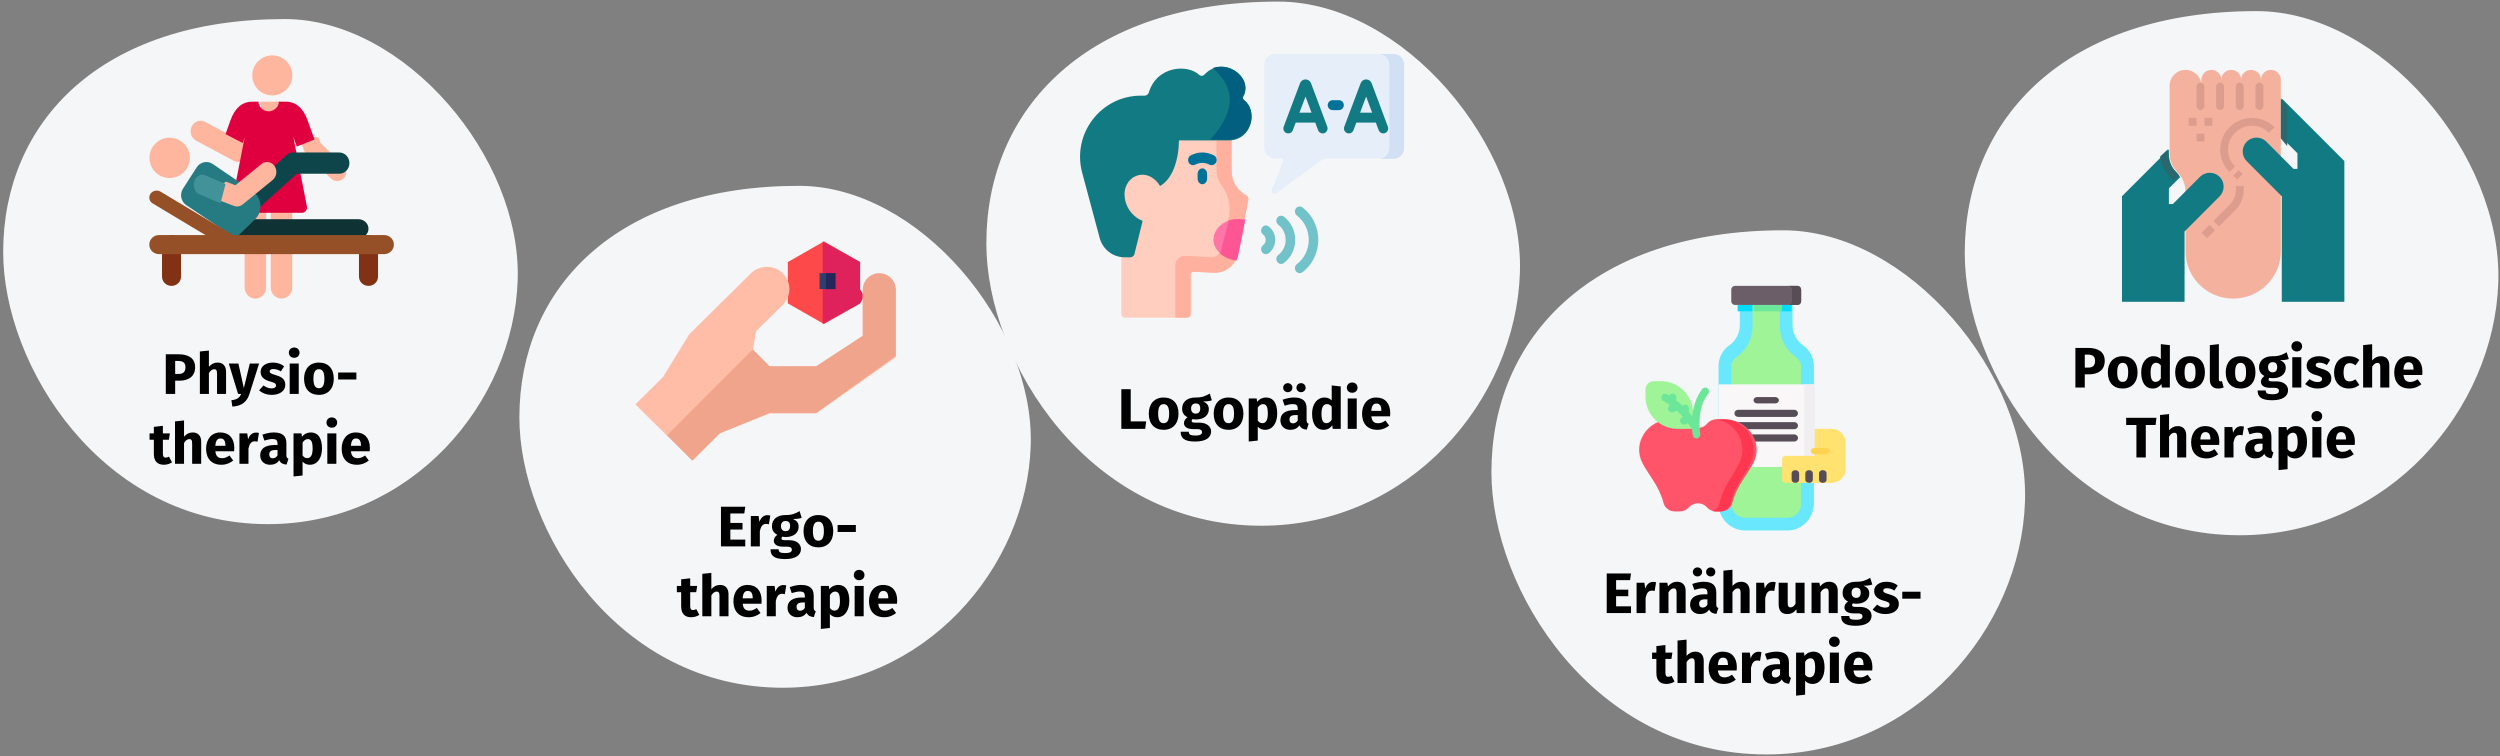 <?xml version="1.0" encoding="UTF-8"?>
<svg xmlns="http://www.w3.org/2000/svg" xmlns:xlink="http://www.w3.org/1999/xlink" width="787px" height="238px" viewBox="0 0 787 238" version="1.1">
  <rect x="0" y="0" width="787" height="238" fill="#808080" stroke="none"/>
  <title>heilmittel-einleitung</title>
  <g id="Page-1" stroke="none" stroke-width="1" fill="none" fill-rule="evenodd">
    <g id="vorlage" transform="translate(-125, -642)">
      <g id="heilmittel-einleitung" transform="translate(125, 643)">
        <polygon id="Path-Copy" points="0 0 786 0 786 236 0 236"></polygon>
        <g id="Group-Copy" transform="translate(0.9, 4.909)" fill="#F5F6F7" fill-rule="nonzero">
          <path d="M83.488,159.091 C128.574,159.091 160.779,120.951 162.067,82.297 C163.355,43.642 126.513,0.091 88.727,0.091 C30.759,0.091 0.1,32.475 0.1,73.449 C0.1,109.097 31.016,159.091 83.488,159.091 Z" id="Path"></path>
        </g>
        <g id="Group-Copy-2" transform="translate(163.73, 57.984)" fill="#F5F6F7" fill-rule="nonzero" stroke="#F5F6F7">
          <path d="M82.698,157.016 C127.253,157.016 159.042,119.309 160.241,81.259 C161.441,43.209 125.111,0.016 87.839,0.016 C30.602,0.016 0.27,31.982 0.27,72.432 C0.27,107.654 30.859,157.016 82.698,157.016 Z" id="Path"></path>
        </g>
        <g id="Group-Copy-3" transform="translate(311.101, 0.1)" fill="#F5F6F7" fill-rule="nonzero" stroke="#F5F6F7">
          <path d="M85.96,163.9 C132.426,163.9 165.579,124.533 166.867,84.736 C168.156,44.94 130.193,-0.1 91.285,-0.1 C31.592,-0.1 -0.101,33.25 -0.101,75.539 C-0.101,112.328 31.85,163.9 85.96,163.9 Z" id="Path"></path>
        </g>
        <g id="Group-Copy-4" transform="translate(469.545, 72.24)" fill="#F5F6F7" fill-rule="nonzero" stroke="#F5F6F7">
          <path d="M86.516,163.76 C132.982,163.76 166.135,124.393 167.423,84.597 C168.712,44.8 130.749,-0.24 91.841,-0.24 C32.148,-0.24 0.455,33.11 0.455,75.4 C0.455,112.188 32.406,163.76 86.516,163.76 Z" id="Path"></path>
        </g>
        <g id="Group-Copy-5" transform="translate(619.412, 2.676)" fill="#F5F6F7" fill-rule="nonzero" stroke="#F5F6F7">
          <path d="M85.648,164.324 C132.114,164.324 165.267,124.957 166.556,85.16 C167.844,45.363 129.881,0.324 90.973,0.324 C31.281,0.324 -0.412,33.674 -0.412,75.963 C-0.412,112.751 31.538,164.324 85.648,164.324 Z" id="Path"></path>
        </g>
        <g id="Group-4" transform="translate(47.08, 106.402)" fill="#000000" fill-rule="nonzero">
          <g id="Physio--therapie" transform="translate(0, 2)">
            <path d="M9.144,2.124 L5.112,2.124 L5.112,14.598 L8.064,14.598 L8.064,10.44 L9.414,10.44 C12.294,10.44 14.346,9.09 14.346,6.192 C14.346,3.456 12.366,2.124 9.144,2.124 Z M9.162,8.316 L8.064,8.316 L8.064,4.23 L9.108,4.23 C10.566,4.23 11.304,4.86 11.304,6.192 C11.304,7.758 10.494,8.316 9.162,8.316 Z" id="Shape"></path>
            <path d="M21.438,4.734 C20.304,4.734 19.458,5.184 18.684,6.066 L18.684,0.954 L15.84,1.242 L15.84,14.598 L18.684,14.598 L18.684,8.046 C19.17,7.272 19.71,6.822 20.34,6.822 C20.88,6.822 21.24,7.092 21.24,8.1 L21.24,14.598 L24.084,14.598 L24.084,7.614 C24.084,5.796 23.076,4.734 21.438,4.734 Z" id="Path"></path>
            <path d="M34.488,5.04 L31.554,5.04 L29.682,12.78 L27.972,5.04 L24.948,5.04 L27.864,14.598 L28.836,14.598 C28.314,15.822 27.63,16.362 25.758,16.596 L26.064,18.594 C29.07,18.432 30.69,17.028 31.446,14.616 L34.488,5.04 Z" id="Path"></path>
            <path d="M38.862,4.734 C36.45,4.734 34.956,6.012 34.956,7.65 C34.956,9.126 35.892,10.098 37.782,10.638 C39.51,11.124 39.798,11.322 39.798,11.97 C39.798,12.546 39.276,12.87 38.412,12.87 C37.476,12.87 36.594,12.492 35.874,11.934 L34.488,13.482 C35.424,14.328 36.828,14.904 38.484,14.904 C40.86,14.904 42.732,13.734 42.732,11.754 C42.732,10.044 41.67,9.252 39.78,8.712 C38.07,8.208 37.818,7.992 37.818,7.488 C37.818,7.056 38.196,6.768 38.97,6.768 C39.798,6.768 40.59,7.038 41.328,7.506 L42.372,5.904 C41.49,5.184 40.248,4.734 38.862,4.734 Z" id="Path"></path>
            <path d="M45.522,0 C44.55,0 43.848,0.702 43.848,1.62 C43.848,2.538 44.55,3.24 45.522,3.24 C46.53,3.24 47.214,2.538 47.214,1.62 C47.214,0.702 46.53,0 45.522,0 Z M46.962,5.04 L44.118,5.04 L44.118,14.598 L46.962,14.598 L46.962,5.04 Z" id="Shape"></path>
            <path d="M53.316,4.734 C50.4,4.734 48.636,6.75 48.636,9.81 C48.636,13.032 50.418,14.904 53.316,14.904 C56.232,14.904 57.996,12.888 57.996,9.828 C57.996,6.606 56.232,4.734 53.316,4.734 Z M53.316,6.822 C54.468,6.822 55.044,7.704 55.044,9.828 C55.044,11.898 54.468,12.816 53.316,12.816 C52.164,12.816 51.588,11.934 51.588,9.81 C51.588,7.74 52.164,6.822 53.316,6.822 Z" id="Shape"></path>
            <polygon id="Path" points="59.364 10.062 65.106 10.062 65.106 7.866 59.364 7.866"></polygon>
            <path d="M6.12,34.348 C5.742,34.564 5.418,34.654 5.094,34.654 C4.5,34.654 4.194,34.33 4.194,33.412 L4.194,29.02 L6.084,29.02 L6.39,27.04 L4.194,27.04 L4.194,24.646 L1.35,24.97 L1.35,27.04 L0,27.04 L0,29.02 L1.35,29.02 L1.35,33.448 C1.35,35.698 2.376,36.886 4.482,36.904 C5.346,36.904 6.354,36.652 7.074,36.148 L6.12,34.348 Z" id="Path"></path>
            <path d="M13.608,26.734 C12.474,26.734 11.628,27.184 10.854,28.066 L10.854,22.954 L8.01,23.242 L8.01,36.598 L10.854,36.598 L10.854,30.046 C11.34,29.272 11.88,28.822 12.51,28.822 C13.05,28.822 13.41,29.092 13.41,30.1 L13.41,36.598 L16.254,36.598 L16.254,29.614 C16.254,27.796 15.246,26.734 13.608,26.734 Z" id="Path"></path>
            <path d="M26.676,31.63 C26.676,28.534 25.002,26.734 22.266,26.734 C19.368,26.734 17.802,29.002 17.802,31.864 C17.802,34.852 19.422,36.904 22.608,36.904 C24.156,36.904 25.38,36.328 26.334,35.572 L25.164,33.988 C24.336,34.564 23.652,34.834 22.878,34.834 C21.708,34.834 20.898,34.366 20.718,32.656 L26.622,32.656 C26.658,32.368 26.676,31.936 26.676,31.63 Z M23.886,30.946 L20.7,30.946 C20.844,29.218 21.384,28.624 22.338,28.624 C23.472,28.624 23.868,29.524 23.886,30.82 L23.886,30.946 Z" id="Shape"></path>
            <path d="M33.48,26.77 C32.382,26.77 31.446,27.562 31.014,28.894 L30.762,27.04 L28.296,27.04 L28.296,36.598 L31.14,36.598 L31.14,31.792 C31.464,30.37 31.95,29.524 33.12,29.524 C33.426,29.524 33.678,29.578 33.984,29.65 L34.434,26.896 C34.11,26.806 33.84,26.77 33.48,26.77 Z" id="Path"></path>
            <path d="M43.074,33.826 L43.074,30.118 C43.074,27.904 41.886,26.734 39.114,26.734 C38.034,26.734 36.72,26.986 35.514,27.436 L36.162,29.308 C37.116,28.984 38.052,28.804 38.664,28.804 C39.834,28.804 40.284,29.146 40.284,30.28 L40.284,30.694 L39.312,30.694 C36.432,30.694 34.83,31.828 34.83,33.916 C34.83,35.662 36.036,36.904 37.944,36.904 C39.078,36.904 40.14,36.526 40.824,35.482 C41.274,36.418 42.012,36.76 43.128,36.85 L43.722,34.996 C43.272,34.834 43.074,34.564 43.074,33.826 Z M38.772,34.87 C38.07,34.87 37.674,34.42 37.674,33.664 C37.674,32.71 38.286,32.26 39.582,32.26 L40.284,32.26 L40.284,33.97 C39.942,34.528 39.42,34.87 38.772,34.87 Z" id="Shape"></path>
            <path d="M50.724,26.734 C49.77,26.734 48.762,27.112 47.97,28.102 L47.826,27.04 L45.324,27.04 L45.324,40.594 L48.168,40.288 L48.168,35.914 C48.762,36.58 49.554,36.904 50.49,36.904 C52.848,36.904 54.288,34.744 54.288,31.792 C54.288,28.696 53.19,26.734 50.724,26.734 Z M49.608,34.816 C49.014,34.816 48.564,34.546 48.168,33.97 L48.168,29.938 C48.582,29.236 49.158,28.822 49.806,28.822 C50.76,28.822 51.336,29.452 51.336,31.828 C51.336,33.97 50.67,34.816 49.608,34.816 Z" id="Shape"></path>
            <path d="M57.366,22 C56.394,22 55.692,22.702 55.692,23.62 C55.692,24.538 56.394,25.24 57.366,25.24 C58.374,25.24 59.058,24.538 59.058,23.62 C59.058,22.702 58.374,22 57.366,22 Z M58.806,27.04 L55.962,27.04 L55.962,36.598 L58.806,36.598 L58.806,27.04 Z" id="Shape"></path>
            <path d="M69.354,31.63 C69.354,28.534 67.68,26.734 64.944,26.734 C62.046,26.734 60.48,29.002 60.48,31.864 C60.48,34.852 62.1,36.904 65.286,36.904 C66.834,36.904 68.058,36.328 69.012,35.572 L67.842,33.988 C67.014,34.564 66.33,34.834 65.556,34.834 C64.386,34.834 63.576,34.366 63.396,32.656 L69.3,32.656 C69.336,32.368 69.354,31.936 69.354,31.63 Z M66.564,30.946 L63.378,30.946 C63.522,29.218 64.062,28.624 65.016,28.624 C66.15,28.624 66.546,29.524 66.564,30.82 L66.564,30.946 Z" id="Shape"></path>
          </g>
          <g id="Ergo--therapie" transform="translate(166, 52.124)">
            <polygon id="Path" points="21.528 0 13.878 0 13.878 12.474 21.528 12.474 21.528 10.35 16.83 10.35 16.83 7.164 20.664 7.164 20.664 5.094 16.83 5.094 16.83 2.106 21.222 2.106"></polygon>
            <path d="M28.458,2.646 C27.36,2.646 26.424,3.438 25.992,4.77 L25.74,2.916 L23.274,2.916 L23.274,12.474 L26.118,12.474 L26.118,7.668 C26.442,6.246 26.928,5.4 28.098,5.4 C28.404,5.4 28.656,5.454 28.962,5.526 L29.412,2.772 C29.088,2.682 28.818,2.646 28.458,2.646 Z" id="Path"></path>
            <path d="M38.628,1.368 C37.476,2.052 36.252,2.664 34.128,2.61 C31.626,2.61 29.934,3.942 29.934,6.102 C29.934,7.344 30.42,8.19 31.644,8.838 C30.96,9.27 30.51,9.972 30.51,10.674 C30.51,11.7 31.356,12.564 33.444,12.564 L34.83,12.564 C35.784,12.564 36.198,12.942 36.198,13.5 C36.198,14.112 35.802,14.58 34.128,14.58 C32.4,14.58 32.04,14.22 32.04,13.392 L29.484,13.392 C29.484,15.282 30.438,16.47 34.056,16.47 C37.332,16.47 39.06,15.264 39.06,13.302 C39.06,11.7 37.638,10.53 35.406,10.53 L33.966,10.53 C33.048,10.53 32.922,10.242 32.922,9.954 C32.922,9.738 33.03,9.522 33.228,9.414 C33.57,9.486 33.93,9.522 34.326,9.522 C36.81,9.522 38.34,8.172 38.34,6.318 C38.34,5.076 37.746,4.374 36.54,3.852 C37.746,3.852 38.628,3.744 39.294,3.474 L38.628,1.368 Z M34.2,4.482 C35.154,4.482 35.64,4.968 35.64,6.03 C35.64,7.128 35.136,7.686 34.2,7.686 C33.336,7.686 32.76,7.11 32.76,6.066 C32.76,5.076 33.318,4.482 34.2,4.482 Z" id="Shape"></path>
            <path d="M44.55,2.61 C41.634,2.61 39.87,4.626 39.87,7.686 C39.87,10.908 41.652,12.78 44.55,12.78 C47.466,12.78 49.23,10.764 49.23,7.704 C49.23,4.482 47.466,2.61 44.55,2.61 Z M44.55,4.698 C45.702,4.698 46.278,5.58 46.278,7.704 C46.278,9.774 45.702,10.692 44.55,10.692 C43.398,10.692 42.822,9.81 42.822,7.686 C42.822,5.616 43.398,4.698 44.55,4.698 Z" id="Shape"></path>
            <polygon id="Path" points="50.598 7.938 56.34 7.938 56.34 5.742 50.598 5.742"></polygon>
            <path d="M6.12,32.224 C5.742,32.44 5.418,32.53 5.094,32.53 C4.5,32.53 4.194,32.206 4.194,31.288 L4.194,26.896 L6.084,26.896 L6.39,24.916 L4.194,24.916 L4.194,22.522 L1.35,22.846 L1.35,24.916 L0,24.916 L0,26.896 L1.35,26.896 L1.35,31.324 C1.35,33.574 2.376,34.762 4.482,34.78 C5.346,34.78 6.354,34.528 7.074,34.024 L6.12,32.224 Z" id="Path"></path>
            <path d="M13.608,24.61 C12.474,24.61 11.628,25.06 10.854,25.942 L10.854,20.83 L8.01,21.118 L8.01,34.474 L10.854,34.474 L10.854,27.922 C11.34,27.148 11.88,26.698 12.51,26.698 C13.05,26.698 13.41,26.968 13.41,27.976 L13.41,34.474 L16.254,34.474 L16.254,27.49 C16.254,25.672 15.246,24.61 13.608,24.61 Z" id="Path"></path>
            <path d="M26.676,29.506 C26.676,26.41 25.002,24.61 22.266,24.61 C19.368,24.61 17.802,26.878 17.802,29.74 C17.802,32.728 19.422,34.78 22.608,34.78 C24.156,34.78 25.38,34.204 26.334,33.448 L25.164,31.864 C24.336,32.44 23.652,32.71 22.878,32.71 C21.708,32.71 20.898,32.242 20.718,30.532 L26.622,30.532 C26.658,30.244 26.676,29.812 26.676,29.506 Z M23.886,28.822 L20.7,28.822 C20.844,27.094 21.384,26.5 22.338,26.5 C23.472,26.5 23.868,27.4 23.886,28.696 L23.886,28.822 Z" id="Shape"></path>
            <path d="M33.48,24.646 C32.382,24.646 31.446,25.438 31.014,26.77 L30.762,24.916 L28.296,24.916 L28.296,34.474 L31.14,34.474 L31.14,29.668 C31.464,28.246 31.95,27.4 33.12,27.4 C33.426,27.4 33.678,27.454 33.984,27.526 L34.434,24.772 C34.11,24.682 33.84,24.646 33.48,24.646 Z" id="Path"></path>
            <path d="M43.074,31.702 L43.074,27.994 C43.074,25.78 41.886,24.61 39.114,24.61 C38.034,24.61 36.72,24.862 35.514,25.312 L36.162,27.184 C37.116,26.86 38.052,26.68 38.664,26.68 C39.834,26.68 40.284,27.022 40.284,28.156 L40.284,28.57 L39.312,28.57 C36.432,28.57 34.83,29.704 34.83,31.792 C34.83,33.538 36.036,34.78 37.944,34.78 C39.078,34.78 40.14,34.402 40.824,33.358 C41.274,34.294 42.012,34.636 43.128,34.726 L43.722,32.872 C43.272,32.71 43.074,32.44 43.074,31.702 Z M38.772,32.746 C38.07,32.746 37.674,32.296 37.674,31.54 C37.674,30.586 38.286,30.136 39.582,30.136 L40.284,30.136 L40.284,31.846 C39.942,32.404 39.42,32.746 38.772,32.746 Z" id="Shape"></path>
            <path d="M50.724,24.61 C49.77,24.61 48.762,24.988 47.97,25.978 L47.826,24.916 L45.324,24.916 L45.324,38.47 L48.168,38.164 L48.168,33.79 C48.762,34.456 49.554,34.78 50.49,34.78 C52.848,34.78 54.288,32.62 54.288,29.668 C54.288,26.572 53.19,24.61 50.724,24.61 Z M49.608,32.692 C49.014,32.692 48.564,32.422 48.168,31.846 L48.168,27.814 C48.582,27.112 49.158,26.698 49.806,26.698 C50.76,26.698 51.336,27.328 51.336,29.704 C51.336,31.846 50.67,32.692 49.608,32.692 Z" id="Shape"></path>
            <path d="M57.366,19.876 C56.394,19.876 55.692,20.578 55.692,21.496 C55.692,22.414 56.394,23.116 57.366,23.116 C58.374,23.116 59.058,22.414 59.058,21.496 C59.058,20.578 58.374,19.876 57.366,19.876 Z M58.806,24.916 L55.962,24.916 L55.962,34.474 L58.806,34.474 L58.806,24.916 Z" id="Shape"></path>
            <path d="M69.354,29.506 C69.354,26.41 67.68,24.61 64.944,24.61 C62.046,24.61 60.48,26.878 60.48,29.74 C60.48,32.728 62.1,34.78 65.286,34.78 C66.834,34.78 68.058,34.204 69.012,33.448 L67.842,31.864 C67.014,32.44 66.33,32.71 65.556,32.71 C64.386,32.71 63.576,32.242 63.396,30.532 L69.3,30.532 C69.336,30.244 69.354,29.812 69.354,29.506 Z M66.564,28.822 L63.378,28.822 C63.522,27.094 64.062,26.5 65.016,26.5 C66.15,26.5 66.546,27.4 66.564,28.696 L66.564,28.822 Z" id="Shape"></path>
          </g>
          <g id="Ernährungs--therapie" transform="translate(458.717, 71.216)">
            <polygon id="Path" points="7.65 1.908 0 1.908 0 14.382 7.65 14.382 7.65 12.258 2.952 12.258 2.952 9.072 6.786 9.072 6.786 7.002 2.952 7.002 2.952 4.014 7.344 4.014"></polygon>
            <path d="M14.58,4.554 C13.482,4.554 12.546,5.346 12.114,6.678 L11.862,4.824 L9.396,4.824 L9.396,14.382 L12.24,14.382 L12.24,9.576 C12.564,8.154 13.05,7.308 14.22,7.308 C14.526,7.308 14.778,7.362 15.084,7.434 L15.534,4.68 C15.21,4.59 14.94,4.554 14.58,4.554 Z" id="Path"></path>
            <path d="M22.194,4.518 C20.988,4.518 20.07,5.022 19.278,5.976 L19.062,4.824 L16.596,4.824 L16.596,14.382 L19.44,14.382 L19.44,7.848 C19.926,7.056 20.466,6.606 21.096,6.606 C21.654,6.606 21.996,6.876 21.996,7.884 L21.996,14.382 L24.84,14.382 L24.84,7.398 C24.84,5.58 23.85,4.518 22.194,4.518 Z" id="Path"></path>
            <path d="M28.566,0 C27.756,0 27.108,0.63 27.108,1.422 C27.108,2.214 27.756,2.844 28.566,2.844 C29.394,2.844 30.024,2.214 30.024,1.422 C30.024,0.63 29.394,0 28.566,0 Z M32.724,0 C31.932,0 31.284,0.63 31.284,1.422 C31.284,2.214 31.932,2.844 32.724,2.844 C33.57,2.844 34.182,2.214 34.182,1.422 C34.182,0.63 33.57,0 32.724,0 Z M34.488,11.61 L34.488,7.902 C34.488,5.688 33.3,4.518 30.528,4.518 C29.448,4.518 28.134,4.77 26.928,5.22 L27.576,7.092 C28.53,6.768 29.466,6.588 30.078,6.588 C31.248,6.588 31.698,6.93 31.698,8.064 L31.698,8.478 L30.726,8.478 C27.846,8.478 26.244,9.612 26.244,11.7 C26.244,13.446 27.45,14.688 29.358,14.688 C30.492,14.688 31.554,14.31 32.238,13.266 C32.688,14.202 33.426,14.544 34.542,14.634 L35.136,12.78 C34.686,12.618 34.488,12.348 34.488,11.61 Z M30.186,12.654 C29.484,12.654 29.088,12.204 29.088,11.448 C29.088,10.494 29.7,10.044 30.996,10.044 L31.698,10.044 L31.698,11.754 C31.356,12.312 30.834,12.654 30.186,12.654 Z" id="Shape"></path>
            <path d="M42.336,4.518 C41.202,4.518 40.356,4.968 39.582,5.85 L39.582,0.738 L36.738,1.026 L36.738,14.382 L39.582,14.382 L39.582,7.83 C40.068,7.056 40.608,6.606 41.238,6.606 C41.778,6.606 42.138,6.876 42.138,7.884 L42.138,14.382 L44.982,14.382 L44.982,7.398 C44.982,5.58 43.974,4.518 42.336,4.518 Z" id="Path"></path>
            <path d="M52.236,4.554 C51.138,4.554 50.202,5.346 49.77,6.678 L49.518,4.824 L47.052,4.824 L47.052,14.382 L49.896,14.382 L49.896,9.576 C50.22,8.154 50.706,7.308 51.876,7.308 C52.182,7.308 52.434,7.362 52.74,7.434 L53.19,4.68 C52.866,4.59 52.596,4.554 52.236,4.554 Z" id="Path"></path>
            <path d="M62.28,4.824 L59.436,4.824 L59.436,11.466 C59.022,12.186 58.482,12.582 57.888,12.582 C57.294,12.582 56.97,12.294 56.97,11.322 L56.97,4.824 L54.126,4.824 L54.126,11.682 C54.126,13.536 55.008,14.688 56.79,14.688 C58.068,14.688 59.004,14.184 59.688,13.176 L59.814,14.382 L62.28,14.382 L62.28,4.824 Z" id="Path"></path>
            <path d="M70.074,4.518 C68.868,4.518 67.95,5.022 67.158,5.976 L66.942,4.824 L64.476,4.824 L64.476,14.382 L67.32,14.382 L67.32,7.848 C67.806,7.056 68.346,6.606 68.976,6.606 C69.534,6.606 69.876,6.876 69.876,7.884 L69.876,14.382 L72.72,14.382 L72.72,7.398 C72.72,5.58 71.73,4.518 70.074,4.518 Z" id="Path"></path>
            <path d="M82.944,3.276 C81.792,3.96 80.568,4.572 78.444,4.518 C75.942,4.518 74.25,5.85 74.25,8.01 C74.25,9.252 74.736,10.098 75.96,10.746 C75.276,11.178 74.826,11.88 74.826,12.582 C74.826,13.608 75.672,14.472 77.76,14.472 L79.146,14.472 C80.1,14.472 80.514,14.85 80.514,15.408 C80.514,16.02 80.118,16.488 78.444,16.488 C76.716,16.488 76.356,16.128 76.356,15.3 L73.8,15.3 C73.8,17.19 74.754,18.378 78.372,18.378 C81.648,18.378 83.376,17.172 83.376,15.21 C83.376,13.608 81.954,12.438 79.722,12.438 L78.282,12.438 C77.364,12.438 77.238,12.15 77.238,11.862 C77.238,11.646 77.346,11.43 77.544,11.322 C77.886,11.394 78.246,11.43 78.642,11.43 C81.126,11.43 82.656,10.08 82.656,8.226 C82.656,6.984 82.062,6.282 80.856,5.76 C82.062,5.76 82.944,5.652 83.61,5.382 L82.944,3.276 Z M78.516,6.39 C79.47,6.39 79.956,6.876 79.956,7.938 C79.956,9.036 79.452,9.594 78.516,9.594 C77.652,9.594 77.076,9.018 77.076,7.974 C77.076,6.984 77.634,6.39 78.516,6.39 Z" id="Shape"></path>
            <path d="M88.092,4.518 C85.68,4.518 84.186,5.796 84.186,7.434 C84.186,8.91 85.122,9.882 87.012,10.422 C88.74,10.908 89.028,11.106 89.028,11.754 C89.028,12.33 88.506,12.654 87.642,12.654 C86.706,12.654 85.824,12.276 85.104,11.718 L83.718,13.266 C84.654,14.112 86.058,14.688 87.714,14.688 C90.09,14.688 91.962,13.518 91.962,11.538 C91.962,9.828 90.9,9.036 89.01,8.496 C87.3,7.992 87.048,7.776 87.048,7.272 C87.048,6.84 87.426,6.552 88.2,6.552 C89.028,6.552 89.82,6.822 90.558,7.29 L91.602,5.688 C90.72,4.968 89.478,4.518 88.092,4.518 Z" id="Path"></path>
            <polygon id="Path" points="93.042 9.846 98.784 9.846 98.784 7.65 93.042 7.65"></polygon>
            <path d="M20.403,34.132 C20.025,34.348 19.701,34.438 19.377,34.438 C18.783,34.438 18.477,34.114 18.477,33.196 L18.477,28.804 L20.367,28.804 L20.673,26.824 L18.477,26.824 L18.477,24.43 L15.633,24.754 L15.633,26.824 L14.283,26.824 L14.283,28.804 L15.633,28.804 L15.633,33.232 C15.633,35.482 16.659,36.67 18.765,36.688 C19.629,36.688 20.637,36.436 21.357,35.932 L20.403,34.132 Z" id="Path"></path>
            <path d="M27.891,26.518 C26.757,26.518 25.911,26.968 25.137,27.85 L25.137,22.738 L22.293,23.026 L22.293,36.382 L25.137,36.382 L25.137,29.83 C25.623,29.056 26.163,28.606 26.793,28.606 C27.333,28.606 27.693,28.876 27.693,29.884 L27.693,36.382 L30.537,36.382 L30.537,29.398 C30.537,27.58 29.529,26.518 27.891,26.518 Z" id="Path"></path>
            <path d="M40.959,31.414 C40.959,28.318 39.285,26.518 36.549,26.518 C33.651,26.518 32.085,28.786 32.085,31.648 C32.085,34.636 33.705,36.688 36.891,36.688 C38.439,36.688 39.663,36.112 40.617,35.356 L39.447,33.772 C38.619,34.348 37.935,34.618 37.161,34.618 C35.991,34.618 35.181,34.15 35.001,32.44 L40.905,32.44 C40.941,32.152 40.959,31.72 40.959,31.414 Z M38.169,30.73 L34.983,30.73 C35.127,29.002 35.667,28.408 36.621,28.408 C37.755,28.408 38.151,29.308 38.169,30.604 L38.169,30.73 Z" id="Shape"></path>
            <path d="M47.763,26.554 C46.665,26.554 45.729,27.346 45.297,28.678 L45.045,26.824 L42.579,26.824 L42.579,36.382 L45.423,36.382 L45.423,31.576 C45.747,30.154 46.233,29.308 47.403,29.308 C47.709,29.308 47.961,29.362 48.267,29.434 L48.717,26.68 C48.393,26.59 48.123,26.554 47.763,26.554 Z" id="Path"></path>
            <path d="M57.357,33.61 L57.357,29.902 C57.357,27.688 56.169,26.518 53.397,26.518 C52.317,26.518 51.003,26.77 49.797,27.22 L50.445,29.092 C51.399,28.768 52.335,28.588 52.947,28.588 C54.117,28.588 54.567,28.93 54.567,30.064 L54.567,30.478 L53.595,30.478 C50.715,30.478 49.113,31.612 49.113,33.7 C49.113,35.446 50.319,36.688 52.227,36.688 C53.361,36.688 54.423,36.31 55.107,35.266 C55.557,36.202 56.295,36.544 57.411,36.634 L58.005,34.78 C57.555,34.618 57.357,34.348 57.357,33.61 Z M53.055,34.654 C52.353,34.654 51.957,34.204 51.957,33.448 C51.957,32.494 52.569,32.044 53.865,32.044 L54.567,32.044 L54.567,33.754 C54.225,34.312 53.703,34.654 53.055,34.654 Z" id="Shape"></path>
            <path d="M65.007,26.518 C64.053,26.518 63.045,26.896 62.253,27.886 L62.109,26.824 L59.607,26.824 L59.607,40.378 L62.451,40.072 L62.451,35.698 C63.045,36.364 63.837,36.688 64.773,36.688 C67.131,36.688 68.571,34.528 68.571,31.576 C68.571,28.48 67.473,26.518 65.007,26.518 Z M63.891,34.6 C63.297,34.6 62.847,34.33 62.451,33.754 L62.451,29.722 C62.865,29.02 63.441,28.606 64.089,28.606 C65.043,28.606 65.619,29.236 65.619,31.612 C65.619,33.754 64.953,34.6 63.891,34.6 Z" id="Shape"></path>
            <path d="M71.649,21.784 C70.677,21.784 69.975,22.486 69.975,23.404 C69.975,24.322 70.677,25.024 71.649,25.024 C72.657,25.024 73.341,24.322 73.341,23.404 C73.341,22.486 72.657,21.784 71.649,21.784 Z M73.089,26.824 L70.245,26.824 L70.245,36.382 L73.089,36.382 L73.089,26.824 Z" id="Shape"></path>
            <path d="M83.637,31.414 C83.637,28.318 81.963,26.518 79.227,26.518 C76.329,26.518 74.763,28.786 74.763,31.648 C74.763,34.636 76.383,36.688 79.569,36.688 C81.117,36.688 82.341,36.112 83.295,35.356 L82.125,33.772 C81.297,34.348 80.613,34.618 79.839,34.618 C78.669,34.618 77.859,34.15 77.679,32.44 L83.583,32.44 C83.619,32.152 83.637,31.72 83.637,31.414 Z M80.847,30.73 L77.661,30.73 C77.805,29.002 78.345,28.408 79.299,28.408 C80.433,28.408 80.829,29.308 80.847,30.604 L80.847,30.73 Z" id="Shape"></path>
          </g>
          <g id="Logopädie" transform="translate(305.917, 13)">
            <polygon id="Path" points="2.952 2.124 -5.68434189e-14 2.124 -5.68434189e-14 14.598 7.506 14.598 7.812 12.258 2.952 12.258"></polygon>
            <path d="M13.32,4.734 C10.404,4.734 8.64,6.75 8.64,9.81 C8.64,13.032 10.422,14.904 13.32,14.904 C16.236,14.904 18,12.888 18,9.828 C18,6.606 16.236,4.734 13.32,4.734 Z M13.32,6.822 C14.472,6.822 15.048,7.704 15.048,9.828 C15.048,11.898 14.472,12.816 13.32,12.816 C12.168,12.816 11.592,11.934 11.592,9.81 C11.592,7.74 12.168,6.822 13.32,6.822 Z" id="Shape"></path>
            <path d="M27.828,3.492 C26.676,4.176 25.452,4.788 23.328,4.734 C20.826,4.734 19.134,6.066 19.134,8.226 C19.134,9.468 19.62,10.314 20.844,10.962 C20.16,11.394 19.71,12.096 19.71,12.798 C19.71,13.824 20.556,14.688 22.644,14.688 L24.03,14.688 C24.984,14.688 25.398,15.066 25.398,15.624 C25.398,16.236 25.002,16.704 23.328,16.704 C21.6,16.704 21.24,16.344 21.24,15.516 L18.684,15.516 C18.684,17.406 19.638,18.594 23.256,18.594 C26.532,18.594 28.26,17.388 28.26,15.426 C28.26,13.824 26.838,12.654 24.606,12.654 L23.166,12.654 C22.248,12.654 22.122,12.366 22.122,12.078 C22.122,11.862 22.23,11.646 22.428,11.538 C22.77,11.61 23.13,11.646 23.526,11.646 C26.01,11.646 27.54,10.296 27.54,8.442 C27.54,7.2 26.946,6.498 25.74,5.976 C26.946,5.976 27.828,5.868 28.494,5.598 L27.828,3.492 Z M23.4,6.606 C24.354,6.606 24.84,7.092 24.84,8.154 C24.84,9.252 24.336,9.81 23.4,9.81 C22.536,9.81 21.96,9.234 21.96,8.19 C21.96,7.2 22.518,6.606 23.4,6.606 Z" id="Shape"></path>
            <path d="M33.75,4.734 C30.834,4.734 29.07,6.75 29.07,9.81 C29.07,13.032 30.852,14.904 33.75,14.904 C36.666,14.904 38.43,12.888 38.43,9.828 C38.43,6.606 36.666,4.734 33.75,4.734 Z M33.75,6.822 C34.902,6.822 35.478,7.704 35.478,9.828 C35.478,11.898 34.902,12.816 33.75,12.816 C32.598,12.816 32.022,11.934 32.022,9.81 C32.022,7.74 32.598,6.822 33.75,6.822 Z" id="Shape"></path>
            <path d="M45.504,4.734 C44.55,4.734 43.542,5.112 42.75,6.102 L42.606,5.04 L40.104,5.04 L40.104,18.594 L42.948,18.288 L42.948,13.914 C43.542,14.58 44.334,14.904 45.27,14.904 C47.628,14.904 49.068,12.744 49.068,9.792 C49.068,6.696 47.97,4.734 45.504,4.734 Z M44.388,12.816 C43.794,12.816 43.344,12.546 42.948,11.97 L42.948,7.938 C43.362,7.236 43.938,6.822 44.586,6.822 C45.54,6.822 46.116,7.452 46.116,9.828 C46.116,11.97 45.45,12.816 44.388,12.816 Z" id="Shape"></path>
            <path d="M52.398,0.216 C51.588,0.216 50.94,0.846 50.94,1.638 C50.94,2.43 51.588,3.06 52.398,3.06 C53.226,3.06 53.856,2.43 53.856,1.638 C53.856,0.846 53.226,0.216 52.398,0.216 Z M56.556,0.216 C55.764,0.216 55.116,0.846 55.116,1.638 C55.116,2.43 55.764,3.06 56.556,3.06 C57.402,3.06 58.014,2.43 58.014,1.638 C58.014,0.846 57.402,0.216 56.556,0.216 Z M58.32,11.826 L58.32,8.118 C58.32,5.904 57.132,4.734 54.36,4.734 C53.28,4.734 51.966,4.986 50.76,5.436 L51.408,7.308 C52.362,6.984 53.298,6.804 53.91,6.804 C55.08,6.804 55.53,7.146 55.53,8.28 L55.53,8.694 L54.558,8.694 C51.678,8.694 50.076,9.828 50.076,11.916 C50.076,13.662 51.282,14.904 53.19,14.904 C54.324,14.904 55.386,14.526 56.07,13.482 C56.52,14.418 57.258,14.76 58.374,14.85 L58.968,12.996 C58.518,12.834 58.32,12.564 58.32,11.826 Z M54.018,12.87 C53.316,12.87 52.92,12.42 52.92,11.664 C52.92,10.71 53.532,10.26 54.828,10.26 L55.53,10.26 L55.53,11.97 C55.188,12.528 54.666,12.87 54.018,12.87 Z" id="Shape"></path>
            <path d="M66.222,0.936 L66.222,5.634 C65.664,5.076 64.89,4.734 63.954,4.734 C61.596,4.734 60.048,6.84 60.048,9.792 C60.048,12.888 61.254,14.904 63.684,14.904 C64.98,14.904 65.844,14.274 66.402,13.482 L66.546,14.598 L69.066,14.598 L69.066,1.242 L66.222,0.936 Z M64.566,12.816 C63.648,12.816 63,12.186 63,9.81 C63,7.668 63.72,6.804 64.728,6.804 C65.358,6.804 65.79,7.11 66.222,7.614 L66.222,11.736 C65.772,12.456 65.25,12.816 64.566,12.816 Z" id="Shape"></path>
            <path d="M72.666,0 C71.694,0 70.992,0.702 70.992,1.62 C70.992,2.538 71.694,3.24 72.666,3.24 C73.674,3.24 74.358,2.538 74.358,1.62 C74.358,0.702 73.674,0 72.666,0 Z M74.106,5.04 L71.262,5.04 L71.262,14.598 L74.106,14.598 L74.106,5.04 Z" id="Shape"></path>
            <path d="M84.654,9.63 C84.654,6.534 82.98,4.734 80.244,4.734 C77.346,4.734 75.78,7.002 75.78,9.864 C75.78,12.852 77.4,14.904 80.586,14.904 C82.134,14.904 83.358,14.328 84.312,13.572 L83.142,11.988 C82.314,12.564 81.63,12.834 80.856,12.834 C79.686,12.834 78.876,12.366 78.696,10.656 L84.6,10.656 C84.636,10.368 84.654,9.936 84.654,9.63 Z M81.864,8.946 L78.678,8.946 C78.822,7.218 79.362,6.624 80.316,6.624 C81.45,6.624 81.846,7.524 81.864,8.82 L81.864,8.946 Z" id="Shape"></path>
          </g>
          <g id="Podologische-Therapi" transform="translate(606.256, 0)">
            <path d="M4.032,2.124 L0,2.124 L0,14.598 L2.952,14.598 L2.952,10.44 L4.302,10.44 C7.182,10.44 9.234,9.09 9.234,6.192 C9.234,3.456 7.254,2.124 4.032,2.124 Z M4.05,8.316 L2.952,8.316 L2.952,4.23 L3.996,4.23 C5.454,4.23 6.192,4.86 6.192,6.192 C6.192,7.758 5.382,8.316 4.05,8.316 Z" id="Shape"></path>
            <path d="M14.886,4.734 C11.97,4.734 10.206,6.75 10.206,9.81 C10.206,13.032 11.988,14.904 14.886,14.904 C17.802,14.904 19.566,12.888 19.566,9.828 C19.566,6.606 17.802,4.734 14.886,4.734 Z M14.886,6.822 C16.038,6.822 16.614,7.704 16.614,9.828 C16.614,11.898 16.038,12.816 14.886,12.816 C13.734,12.816 13.158,11.934 13.158,9.81 C13.158,7.74 13.734,6.822 14.886,6.822 Z" id="Shape"></path>
            <path d="M26.892,0.936 L26.892,5.634 C26.334,5.076 25.56,4.734 24.624,4.734 C22.266,4.734 20.718,6.84 20.718,9.792 C20.718,12.888 21.924,14.904 24.354,14.904 C25.65,14.904 26.514,14.274 27.072,13.482 L27.216,14.598 L29.736,14.598 L29.736,1.242 L26.892,0.936 Z M25.236,12.816 C24.318,12.816 23.67,12.186 23.67,9.81 C23.67,7.668 24.39,6.804 25.398,6.804 C26.028,6.804 26.46,7.11 26.892,7.614 L26.892,11.736 C26.442,12.456 25.92,12.816 25.236,12.816 Z" id="Shape"></path>
            <path d="M36.09,4.734 C33.174,4.734 31.41,6.75 31.41,9.81 C31.41,13.032 33.192,14.904 36.09,14.904 C39.006,14.904 40.77,12.888 40.77,9.828 C40.77,6.606 39.006,4.734 36.09,4.734 Z M36.09,6.822 C37.242,6.822 37.818,7.704 37.818,9.828 C37.818,11.898 37.242,12.816 36.09,12.816 C34.938,12.816 34.362,11.934 34.362,9.81 C34.362,7.74 34.938,6.822 36.09,6.822 Z" id="Shape"></path>
            <path d="M44.946,14.904 C45.648,14.904 46.26,14.76 46.674,14.58 L46.134,12.564 C46.008,12.618 45.846,12.654 45.666,12.654 C45.324,12.654 45.162,12.456 45.162,12.06 L45.162,0.936 L42.318,1.242 L42.318,12.168 C42.318,13.914 43.29,14.904 44.946,14.904 Z" id="Path"></path>
            <path d="M52.002,4.734 C49.086,4.734 47.322,6.75 47.322,9.81 C47.322,13.032 49.104,14.904 52.002,14.904 C54.918,14.904 56.682,12.888 56.682,9.828 C56.682,6.606 54.918,4.734 52.002,4.734 Z M52.002,6.822 C53.154,6.822 53.73,7.704 53.73,9.828 C53.73,11.898 53.154,12.816 52.002,12.816 C50.85,12.816 50.274,11.934 50.274,9.81 C50.274,7.74 50.85,6.822 52.002,6.822 Z" id="Shape"></path>
            <path d="M66.51,3.492 C65.358,4.176 64.134,4.788 62.01,4.734 C59.508,4.734 57.816,6.066 57.816,8.226 C57.816,9.468 58.302,10.314 59.526,10.962 C58.842,11.394 58.392,12.096 58.392,12.798 C58.392,13.824 59.238,14.688 61.326,14.688 L62.712,14.688 C63.666,14.688 64.08,15.066 64.08,15.624 C64.08,16.236 63.684,16.704 62.01,16.704 C60.282,16.704 59.922,16.344 59.922,15.516 L57.366,15.516 C57.366,17.406 58.32,18.594 61.938,18.594 C65.214,18.594 66.942,17.388 66.942,15.426 C66.942,13.824 65.52,12.654 63.288,12.654 L61.848,12.654 C60.93,12.654 60.804,12.366 60.804,12.078 C60.804,11.862 60.912,11.646 61.11,11.538 C61.452,11.61 61.812,11.646 62.208,11.646 C64.692,11.646 66.222,10.296 66.222,8.442 C66.222,7.2 65.628,6.498 64.422,5.976 C65.628,5.976 66.51,5.868 67.176,5.598 L66.51,3.492 Z M62.082,6.606 C63.036,6.606 63.522,7.092 63.522,8.154 C63.522,9.252 63.018,9.81 62.082,9.81 C61.218,9.81 60.642,9.234 60.642,8.19 C60.642,7.2 61.2,6.606 62.082,6.606 Z" id="Shape"></path>
            <path d="M69.678,0 C68.706,0 68.004,0.702 68.004,1.62 C68.004,2.538 68.706,3.24 69.678,3.24 C70.686,3.24 71.37,2.538 71.37,1.62 C71.37,0.702 70.686,0 69.678,0 Z M71.118,5.04 L68.274,5.04 L68.274,14.598 L71.118,14.598 L71.118,5.04 Z" id="Shape"></path>
            <path d="M76.698,4.734 C74.286,4.734 72.792,6.012 72.792,7.65 C72.792,9.126 73.728,10.098 75.618,10.638 C77.346,11.124 77.634,11.322 77.634,11.97 C77.634,12.546 77.112,12.87 76.248,12.87 C75.312,12.87 74.43,12.492 73.71,11.934 L72.324,13.482 C73.26,14.328 74.664,14.904 76.32,14.904 C78.696,14.904 80.568,13.734 80.568,11.754 C80.568,10.044 79.506,9.252 77.616,8.712 C75.906,8.208 75.654,7.992 75.654,7.488 C75.654,7.056 76.032,6.768 76.806,6.768 C77.634,6.768 78.426,7.038 79.164,7.506 L80.208,5.904 C79.326,5.184 78.084,4.734 76.698,4.734 Z" id="Path"></path>
            <path d="M86.112,4.734 C83.25,4.734 81.432,6.858 81.432,9.9 C81.432,12.924 83.232,14.904 86.166,14.904 C87.48,14.904 88.506,14.472 89.388,13.77 L88.146,12.006 C87.462,12.438 86.994,12.654 86.31,12.654 C85.176,12.654 84.42,12.006 84.42,9.882 C84.42,7.74 85.122,6.912 86.346,6.912 C86.994,6.912 87.552,7.128 88.164,7.596 L89.388,5.904 C88.47,5.13 87.444,4.734 86.112,4.734 Z" id="Path"></path>
            <path d="M96.174,4.734 C95.04,4.734 94.194,5.184 93.42,6.066 L93.42,0.954 L90.576,1.242 L90.576,14.598 L93.42,14.598 L93.42,8.046 C93.906,7.272 94.446,6.822 95.076,6.822 C95.616,6.822 95.976,7.092 95.976,8.1 L95.976,14.598 L98.82,14.598 L98.82,7.614 C98.82,5.796 97.812,4.734 96.174,4.734 Z" id="Path"></path>
            <path d="M109.242,9.63 C109.242,6.534 107.568,4.734 104.832,4.734 C101.934,4.734 100.368,7.002 100.368,9.864 C100.368,12.852 101.988,14.904 105.174,14.904 C106.722,14.904 107.946,14.328 108.9,13.572 L107.73,11.988 C106.902,12.564 106.218,12.834 105.444,12.834 C104.274,12.834 103.464,12.366 103.284,10.656 L109.188,10.656 C109.224,10.368 109.242,9.936 109.242,9.63 Z M106.452,8.946 L103.266,8.946 C103.41,7.218 103.95,6.624 104.904,6.624 C106.038,6.624 106.434,7.524 106.452,8.82 L106.452,8.946 Z" id="Shape"></path>
            <polygon id="Path" points="25.524 24.124 15.984 24.124 15.984 26.392 19.206 26.392 19.206 36.598 22.158 36.598 22.158 26.392 25.236 26.392"></polygon>
            <path d="M32.238,26.734 C31.104,26.734 30.258,27.184 29.484,28.066 L29.484,22.954 L26.64,23.242 L26.64,36.598 L29.484,36.598 L29.484,30.046 C29.97,29.272 30.51,28.822 31.14,28.822 C31.68,28.822 32.04,29.092 32.04,30.1 L32.04,36.598 L34.884,36.598 L34.884,29.614 C34.884,27.796 33.876,26.734 32.238,26.734 Z" id="Path"></path>
            <path d="M45.306,31.63 C45.306,28.534 43.632,26.734 40.896,26.734 C37.998,26.734 36.432,29.002 36.432,31.864 C36.432,34.852 38.052,36.904 41.238,36.904 C42.786,36.904 44.01,36.328 44.964,35.572 L43.794,33.988 C42.966,34.564 42.282,34.834 41.508,34.834 C40.338,34.834 39.528,34.366 39.348,32.656 L45.252,32.656 C45.288,32.368 45.306,31.936 45.306,31.63 Z M42.516,30.946 L39.33,30.946 C39.474,29.218 40.014,28.624 40.968,28.624 C42.102,28.624 42.498,29.524 42.516,30.82 L42.516,30.946 Z" id="Shape"></path>
            <path d="M52.11,26.77 C51.012,26.77 50.076,27.562 49.644,28.894 L49.392,27.04 L46.926,27.04 L46.926,36.598 L49.77,36.598 L49.77,31.792 C50.094,30.37 50.58,29.524 51.75,29.524 C52.056,29.524 52.308,29.578 52.614,29.65 L53.064,26.896 C52.74,26.806 52.47,26.77 52.11,26.77 Z" id="Path"></path>
            <path d="M61.704,33.826 L61.704,30.118 C61.704,27.904 60.516,26.734 57.744,26.734 C56.664,26.734 55.35,26.986 54.144,27.436 L54.792,29.308 C55.746,28.984 56.682,28.804 57.294,28.804 C58.464,28.804 58.914,29.146 58.914,30.28 L58.914,30.694 L57.942,30.694 C55.062,30.694 53.46,31.828 53.46,33.916 C53.46,35.662 54.666,36.904 56.574,36.904 C57.708,36.904 58.77,36.526 59.454,35.482 C59.904,36.418 60.642,36.76 61.758,36.85 L62.352,34.996 C61.902,34.834 61.704,34.564 61.704,33.826 Z M57.402,34.87 C56.7,34.87 56.304,34.42 56.304,33.664 C56.304,32.71 56.916,32.26 58.212,32.26 L58.914,32.26 L58.914,33.97 C58.572,34.528 58.05,34.87 57.402,34.87 Z" id="Shape"></path>
            <path d="M69.354,26.734 C68.4,26.734 67.392,27.112 66.6,28.102 L66.456,27.04 L63.954,27.04 L63.954,40.594 L66.798,40.288 L66.798,35.914 C67.392,36.58 68.184,36.904 69.12,36.904 C71.478,36.904 72.918,34.744 72.918,31.792 C72.918,28.696 71.82,26.734 69.354,26.734 Z M68.238,34.816 C67.644,34.816 67.194,34.546 66.798,33.97 L66.798,29.938 C67.212,29.236 67.788,28.822 68.436,28.822 C69.39,28.822 69.966,29.452 69.966,31.828 C69.966,33.97 69.3,34.816 68.238,34.816 Z" id="Shape"></path>
            <path d="M75.996,22 C75.024,22 74.322,22.702 74.322,23.62 C74.322,24.538 75.024,25.24 75.996,25.24 C77.004,25.24 77.688,24.538 77.688,23.62 C77.688,22.702 77.004,22 75.996,22 Z M77.436,27.04 L74.592,27.04 L74.592,36.598 L77.436,36.598 L77.436,27.04 Z" id="Shape"></path>
            <path d="M87.984,31.63 C87.984,28.534 86.31,26.734 83.574,26.734 C80.676,26.734 79.11,29.002 79.11,31.864 C79.11,34.852 80.73,36.904 83.916,36.904 C85.464,36.904 86.688,36.328 87.642,35.572 L86.472,33.988 C85.644,34.564 84.96,34.834 84.186,34.834 C83.016,34.834 82.206,34.366 82.026,32.656 L87.93,32.656 C87.966,32.368 87.984,31.936 87.984,31.63 Z M85.194,30.946 L82.008,30.946 C82.152,29.218 82.692,28.624 83.646,28.624 C84.78,28.624 85.176,29.524 85.194,30.82 L85.194,30.946 Z" id="Shape"></path>
          </g>
        </g>
        <g id="massage-(1)" transform="translate(47, 16)" fill-rule="nonzero">
          <g id="Group" transform="translate(4, 57)" fill="#823214">
            <path d="M2.997,16 C1.342,16 0,14.693 0,13.082 L0,2.918 C0,1.307 1.342,0 2.997,0 C4.652,0 5.994,1.307 5.994,2.918 L5.994,13.082 C5.994,14.693 4.652,16 2.997,16 L2.997,16 Z" id="Path"></path>
            <path d="M65.003,16 C63.348,16 62.006,14.693 62.006,13.082 L62.006,2.918 C62.006,1.307 63.348,0 65.003,0 C66.658,0 68,1.307 68,2.918 L68,13.082 C68,14.693 66.658,16 65.003,16 Z" id="Path"></path>
          </g>
          <g id="XMLID_904_" transform="translate(30, 42)" fill="#FFB69E">
            <g id="XMLID_906_">
              <path d="M3.385,35 C1.515,35 0,33.432 0,31.498 L0,3.502 C0,1.568 1.515,0 3.385,0 C5.254,0 6.769,1.568 6.769,3.502 L6.769,31.498 C6.769,33.432 5.254,35 3.385,35 Z" id="Path"></path>
            </g>
            <g id="XMLID_905_" transform="translate(8.231, 0)">
              <path d="M3.385,35 C1.515,35 0,33.432 0,31.498 L0,3.502 C0,1.568 1.515,0 3.385,0 C5.254,0 6.769,1.568 6.769,3.502 L6.769,31.498 C6.769,33.432 5.254,35 3.385,35 Z" id="Path"></path>
            </g>
          </g>
          <circle id="Oval" fill="#FFB69E" transform="translate(38.712, 6.737) rotate(-4.069) translate(-38.712, -6.737) " cx="38.712" cy="6.737" r="6.305"></circle>
          <path d="M40.986,15.103 L40.978,15 L35.021,15 L35.012,15.126 C34.856,17.208 36.239,19 38,19 C39.769,19 41.154,17.193 40.986,15.103 L40.986,15.103 Z" id="Path" fill="#FFB69E"></path>
          <path d="M30.983,31.806 C31.38,30.643 32,28.823 32,28.823 L30.065,25.386 L26.378,25.665 C26.378,25.665 26.3,25.896 26.26,26.014 L17.582,21.362 C16.031,20.53 14.133,21.18 13.344,22.814 C12.554,24.447 13.171,26.445 14.722,27.277 L26.588,33.639 C27.036,33.879 27.526,34 28.018,34 C28.411,34 28.805,33.923 29.178,33.767 C30.019,33.416 30.676,32.702 30.983,31.806 L30.983,31.806 Z" id="Path" fill="#FFB69E"></path>
          <path d="M61.152,35.132 L53.862,27.956 C53.651,27.366 53.256,26.258 53.256,26.258 L50.383,26 L48,28.415 C48,28.415 48.481,29.763 48.741,30.487 C48.885,30.89 49.118,31.254 49.422,31.554 L57.174,39.185 C57.727,39.729 58.445,40 59.163,40 C59.897,40 60.631,39.716 61.186,39.15 C62.285,38.031 62.269,36.232 61.152,35.132 L61.152,35.132 Z" id="Path" fill="#FFB69E"></path>
          <path d="M45.354,26.194 C45.677,27.088 46.425,29.136 46.425,29.136 L52,26.907 C52,26.907 50.353,22.374 49.86,20.974 C48.464,17.01 46.123,15 42.902,15 L40.798,15 C40.811,16.656 39.225,18.049 37.571,18.049 C35.798,18.049 34.477,16.662 34.352,15 L32.476,15 C29.255,15 26.914,17.01 25.517,20.974 C24.95,22.586 24,25.217 24,25.217 L29.369,28.011 C29.369,28.011 29.743,26.989 30.02,26.221 L25.749,48.057 C25.655,48.535 25.784,49.029 26.101,49.405 C26.418,49.781 26.891,50 27.391,50 L47.987,50 C48.486,50 48.96,49.782 49.277,49.406 C49.595,49.03 49.723,48.535 49.628,48.057 L45.354,26.194 Z" id="Path" fill="#E0003F"></path>
          <path d="M65.795,58 L26.61,57.947 L24,55 C24,53.343 25.435,52 27.205,52 L65.795,52 C67.565,52 69,53.343 69,55 C69,56.657 67.565,58 65.795,58 L65.795,58 Z" id="Path" fill="#0F3235"></path>
          <path d="M27.192,54 C26.294,54 25.402,53.605 24.771,52.835 C23.622,51.434 23.775,49.323 25.111,48.119 L43.223,31.808 C43.802,31.287 44.54,31 45.303,31 L59.81,31 C61.572,31 63,32.497 63,34.344 C63,36.191 61.572,37.689 59.81,37.689 L46.485,37.689 L29.27,53.192 C28.668,53.734 27.928,54 27.192,54 L27.192,54 Z" id="Path" fill="#0D454A"></path>
          <path d="M32.536,43.2 L19.959,34.622 C18.289,33.483 16.038,33.953 14.931,35.672 L10.604,42.392 C9.497,44.111 9.954,46.428 11.624,47.568 L27.139,58 L33.272,52.044 C35.852,49.54 35.491,45.215 32.536,43.2 L32.536,43.2 Z" id="Path" fill="#267A81"></path>
          <circle id="Oval" fill="#FFB69E" transform="translate(6.408, 32.696) rotate(-89.714) translate(-6.408, -32.696) " cx="6.408" cy="32.696" r="6.357"></circle>
          <g id="XMLID_882_" transform="translate(21, 34)" fill="#FFB69E">
            <path d="M6.618,14 C6.289,14 5.957,13.94 5.637,13.819 L1.382,12.2 L0,8.194 L3.124,6.187 L6.104,7.321 L14.288,0.643 C15.578,-0.409 17.419,-0.142 18.4,1.241 C19.382,2.623 19.132,4.596 17.843,5.649 L8.396,13.357 C7.878,13.78 7.252,14 6.618,14 L6.618,14 Z" id="Path"></path>
          </g>
          <g id="XMLID_268_" transform="translate(14, 38)" fill="#429299">
            <path d="M10,2.918 L3.554,0.184 C2.168,-0.404 0.646,0.462 0.154,2.118 C-0.338,3.774 0.387,5.593 1.773,6.181 L8.42,9 L10,2.918 Z" id="Path"></path>
          </g>
          <path d="M26.678,62 C26.253,62 25.823,61.89 25.437,61.658 L1.077,47.045 C-0.005,46.397 -0.325,45.041 0.361,44.019 C1.048,42.996 2.481,42.693 3.563,43.342 L27.923,57.955 C29.005,58.604 29.325,59.959 28.639,60.981 C28.197,61.64 27.446,62 26.678,62 L26.678,62 Z" id="Path" fill="#965028"></path>
          <path d="M73.967,63 L3.033,63 C1.358,63 0,61.657 0,60 C0,58.343 1.358,57 3.033,57 L73.967,57 C75.642,57 77,58.343 77,60 C77,61.657 75.642,63 73.967,63 Z" id="Path" fill="#965028"></path>
        </g>
        <g id="therapy-(1)" transform="translate(200, 75)" fill-rule="nonzero">
          <polygon id="Path" fill="#FD4949" points="72 17.194 70.771 19.5 59.385 26 48 19.5 48 6.5 59.385 0 70.771 6.5 70.771 15.149"></polygon>
          <polygon id="Path" fill="#DF225C" points="72 17.194 70.733 19.5 59 26 59 0 70.733 6.5 70.733 15.149"></polygon>
          <polygon id="Path" fill="#2F3F6E" points="58 10 63 10 63 15 58 15"></polygon>
          <polygon id="Path" fill="#24275A" points="60 10 63 10 63 15 60 15"></polygon>
          <path d="M82,15.897 C81.998,24.257 81.998,36.446 81.998,36.446 L56.915,54.163 L42.233,54.163 L26.576,60.45 L17.919,69 L9.935,61.115 L0,51.303 L8.657,42.753 L17,29.187 L36.391,10.038 C39.072,7.384 43.62,7.253 46.441,10.051 C49.199,12.79 49.194,17.219 46.426,19.951 L38.032,28.242 L36.945,34.437 L42.233,39.662 L56.943,39.635 L71.597,30.174 L71.589,15.9 C71.589,15.899 71.589,15.899 71.589,15.897 C71.589,13.058 73.92,10.756 76.795,10.756 C79.67,10.756 82.002,13.058 82,15.897 L82,15.897 Z" id="Path" fill="#FFBDA7"></path>
          <path d="M82,15.208 C81.998,23.676 81.998,36.024 81.998,36.024 L56.938,53.97 L42.269,53.97 L26.626,60.339 L17.977,69 L10,61.012 L36.985,33.989 L42.269,39.281 L56.965,39.254 L71.607,29.67 L71.599,15.211 C71.599,15.209 71.599,15.209 71.599,15.208 C71.599,12.331 73.927,10 76.799,10 C79.672,10 82.002,12.331 82,15.208 Z" id="Path" fill="#F0A48B"></path>
        </g>
        <g id="speech-therapy" transform="translate(340, 16)" fill-rule="nonzero">
          <path d="M98.73,0 L61.27,0 C59.464,0 58,1.478 58,3.302 L58,29.531 C58,31.355 59.464,32.833 61.27,32.833 L63.377,32.833 C63.823,32.833 64.128,33.288 63.962,33.706 L60.37,42.762 C60.039,43.597 60.994,44.352 61.718,43.826 L75.911,33.498 C76.506,33.065 77.22,32.833 77.953,32.833 L98.73,32.833 C100.536,32.833 102,31.354 102,29.531 L102,3.302 C102,1.478 100.536,0 98.73,0 L98.73,0 Z" id="Path" fill="#E5EEF9"></path>
          <path d="M98.636,0 L94,0 C95.858,0 97.364,1.486 97.364,3.318 L97.364,29.682 C97.364,31.514 95.858,33 94,33 L98.636,33 C100.494,33 102,31.514 102,29.682 L102,3.318 C102,1.486 100.494,0 98.636,0 Z" id="Path" fill="#D1E0F2"></path>
          <path d="M52.276,44.458 C49.516,42.96 47.759,40.056 47.759,36.861 L47.759,25 L17.722,25 L13,62.111 L13,81.961 C13,82.535 13.465,83 14.038,83 L33.927,83 C34.5,83 34.965,82.535 34.965,81.961 L34.965,69.429 C34.965,68.916 35.395,68.508 35.906,68.535 L42.174,68.863 C45.1,69.016 47.755,67.398 49.017,64.886 C49.309,64.306 48.423,60.082 48.553,59.418 L51.824,51.873 L52.973,45.97 C53.091,45.368 52.814,44.75 52.276,44.458 L52.276,44.458 Z" id="Path" fill="#FFCEBF"></path>
          <path d="M52.267,44.458 C49.473,42.96 47.695,40.056 47.695,36.861 L47.695,25 L42.951,25 L42.951,36.861 C42.951,38.434 43.7,40.179 44.794,41.725 C46.9,44.7 47.597,48.432 46.71,51.956 L44.252,61.722 C43.904,63.099 42.618,64.039 41.184,63.965 L33.162,63.551 C31.443,63.462 30,64.816 30,66.518 L30,83 L33.694,83 C34.274,83 34.744,82.535 34.744,81.961 L34.744,69.429 C34.744,68.916 35.179,68.508 35.697,68.535 L42.041,68.863 C45.025,69.017 47.731,67.374 48.997,64.829 C49.277,64.265 48.698,60.554 48.824,59.912 L51.81,51.873 L52.973,45.97 C53.092,45.368 52.812,44.75 52.267,44.458 L52.267,44.458 Z" id="Path" fill="#FFB09E"></path>
          <path d="M49.576,52 C45.392,52 42,54.926 42,58.536 C42,61.818 45.556,64.534 49.211,65 C49.489,64.441 49.698,63.839 49.824,63.202 L52,52.162 C51.462,52.057 50.151,52 49.576,52 L49.576,52 Z" id="Path" fill="#FE76A8"></path>
          <path d="M49.781,63.202 L52,52.162 C51.451,52.057 50.115,52 49.529,52 C48.571,52 47.655,52.148 46.81,52.418 L44.363,61.921 C44.286,62.221 44.16,62.498 44,62.75 C45.381,63.937 47.255,64.762 49.157,65 C49.44,64.441 49.653,63.839 49.781,63.202 L49.781,63.202 Z" id="Path" fill="#FE5694"></path>
          <path d="M38.5,41 C37.671,41 37,40.201 37,39.216 L37,37.784 C37,36.799 37.672,36 38.5,36 C39.329,36 40,36.799 40,37.784 L40,39.216 C40,40.201 39.329,41 38.5,41 Z" id="Path" fill="#017297"></path>
          <path d="M41.435,35 C41.209,35 40.98,34.949 40.763,34.841 C39.239,34.083 37.759,34.083 36.238,34.84 C35.458,35.229 34.525,34.884 34.153,34.07 C33.781,33.256 34.112,32.282 34.891,31.894 C37.286,30.702 39.714,30.702 42.109,31.894 C42.888,32.282 43.219,33.256 42.847,34.07 C42.579,34.657 42.019,35 41.435,35 Z" id="Path" fill="#017297"></path>
          <g id="Group" transform="translate(57, 48)" fill="#72C2C9">
            <path d="M6.294,18.099 C5.829,18.099 5.37,17.874 5.075,17.45 C4.587,16.747 4.737,15.763 5.409,15.253 C6.862,14.15 7.728,12.374 7.728,10.5 C7.728,8.627 6.861,6.85 5.409,5.748 C4.737,5.237 4.587,4.254 5.075,3.55 C5.564,2.847 6.505,2.691 7.177,3.201 C9.407,4.894 10.738,7.622 10.738,10.5 C10.738,13.378 9.407,16.107 7.177,17.799 C6.91,18.002 6.601,18.099 6.294,18.099 L6.294,18.099 Z" id="Path"></path>
            <path d="M12.141,21 C11.676,21 11.217,20.775 10.922,20.351 C10.434,19.647 10.584,18.664 11.256,18.153 C13.595,16.378 14.991,13.517 14.991,10.5 C14.991,7.483 13.595,4.622 11.256,2.847 C10.583,2.336 10.434,1.352 10.922,0.649 C11.41,-0.054 12.351,-0.21 13.024,0.3 C16.14,2.665 18,6.478 18,10.5 C18,14.522 16.14,18.335 13.024,20.7 C12.757,20.902 12.447,21 12.141,21 L12.141,21 Z" id="Path"></path>
            <path d="M1.506,15.021 C1.041,15.021 0.582,14.796 0.287,14.372 C-0.201,13.668 -0.052,12.685 0.621,12.174 C1.14,11.78 1.438,11.17 1.438,10.5 C1.438,9.831 1.14,9.22 0.621,8.826 C-0.052,8.316 -0.201,7.332 0.287,6.629 C0.775,5.925 1.716,5.769 2.388,6.28 C3.678,7.258 4.447,8.836 4.447,10.5 C4.447,12.165 3.678,13.742 2.388,14.721 C2.122,14.924 1.812,15.021 1.506,15.021 L1.506,15.021 Z" id="Path"></path>
          </g>
          <path d="M20.322,13.11 L19.169,13.11 C6.559,13.11 -2.612,25.147 0.672,37.387 L6.19,57.958 C7.146,61.523 10.362,64 14.034,64 L15.804,64 C16.431,64 16.976,63.571 17.127,62.96 L20.406,49.668 L19.89,42.745 C31.488,43.353 31.125,27.199 31.125,27.199 L46.799,27.199 C54.103,27.199 56.088,17.955 51.658,14.557 C51.303,14.284 51.184,13.799 51.401,13.405 C54.777,7.261 45.094,0.091 39.102,6.528 C38.682,6.979 37.971,7.001 37.521,6.578 C33.851,3.131 24.191,3.707 21.649,12.112 C21.471,12.702 20.935,13.11 20.322,13.11 Z" id="Path" fill="#117A83"></path>
          <path d="M46.514,27 C54.107,27 56.171,17.834 51.566,14.465 C51.196,14.195 51.073,13.713 51.298,13.323 C54.233,8.228 47.674,2.425 41.804,4.393 C50.322,12.002 47.57,19.426 41,27 L46.514,27 L46.514,27 Z" id="Path" fill="#025F80"></path>
          <g id="Group" transform="translate(64, 8)">
            <path d="M8.716,1.206 C8.711,1.191 8.705,1.177 8.7,1.163 C8.412,0.456 7.739,0 6.983,0 C6.983,0 6.982,0 6.981,0 C6.225,0.001 5.551,0.459 5.265,1.167 C5.261,1.179 5.256,1.19 5.252,1.202 L0.102,14.88 C-0.202,15.687 0.198,16.59 0.995,16.897 C1.793,17.204 2.686,16.8 2.989,15.993 L3.893,13.593 L10.036,13.593 L10.929,15.988 C11.163,16.614 11.751,17 12.375,17 C12.556,17 12.741,16.967 12.92,16.899 C13.718,16.594 14.121,15.692 13.82,14.885 L8.716,1.206 Z M5.069,10.467 L6.978,5.399 L8.869,10.467 L5.069,10.467 Z" id="Shape" fill="#117A83"></path>
            <path d="M32.9,14.885 L27.797,1.206 C27.791,1.191 27.786,1.177 27.78,1.163 C27.492,0.456 26.819,0 26.064,0 C26.063,0 26.063,0 26.062,0 C25.306,0.001 24.633,0.458 24.346,1.166 C24.341,1.178 24.337,1.19 24.332,1.202 L19.182,14.881 C18.878,15.687 19.278,16.59 20.076,16.897 C20.872,17.204 21.766,16.8 22.069,15.993 L22.973,13.593 L29.116,13.593 L30.009,15.989 C30.243,16.614 30.831,17 31.455,17 C31.636,17 31.821,16.968 32,16.899 C32.798,16.594 33.201,15.692 32.9,14.885 L32.9,14.885 Z M24.15,10.467 L26.058,5.399 L27.949,10.467 L24.15,10.467 Z" id="Shape" fill="#117A83"></path>
            <path d="M17.485,6.535 L15.515,6.535 C14.662,6.535 13.97,7.234 13.97,8.098 C13.97,8.961 14.662,9.66 15.515,9.66 L17.485,9.66 C18.338,9.66 19.03,8.961 19.03,8.098 C19.03,7.235 18.338,6.535 17.485,6.535 Z" id="Path" fill="#017297"></path>
          </g>
          <path d="M26,43.108 L24.808,52.372 C20.259,54.689 14.074,50.28 14.001,44.263 C13.92,37.692 22.321,34.788 26,43.108 Z" id="Path" fill="#FFCEBF"></path>
        </g>
        <g id="foot-(1)" transform="translate(668, 21)" fill-rule="nonzero">
          <path d="M50,3.103 L50,57.094 C50,61.214 48.327,64.938 45.605,67.631 C42.895,70.324 39.137,72 35.004,72 C26.712,72 20.007,65.323 20.007,57.094 L20.007,38.302 C20.007,36.652 19.52,35.051 18.621,33.685 C18.296,33.189 17.922,32.73 17.497,32.308 C15.899,30.706 15,28.559 15,26.3 L15,4.965 C15,3.599 15.562,2.358 16.461,1.452 C17.372,0.559 18.621,0 20.007,0 C22.767,0 25.002,2.222 25.002,4.965 L25.002,3.103 C25.002,1.39 26.4,0 28.123,0 C28.998,0 29.772,0.348 30.346,0.906 C30.908,1.465 31.258,2.247 31.258,3.103 C31.258,1.39 32.656,0 34.379,0 C35.241,0 36.015,0.348 36.589,0.906 C37.151,1.465 37.501,2.247 37.501,3.103 C37.501,1.39 38.899,0 40.623,0 C41.484,0 42.271,0.348 42.845,0.906 C43.407,1.465 43.757,2.247 43.757,3.103 C43.757,2.247 44.106,1.465 44.668,0.906 C45.23,0.348 46.017,0 46.878,0 C48.601,0 50,1.39 50,3.103 Z" id="Path" fill="#F4B19D"></path>
          <path d="M70,28.705 L70,73 L50.306,73 L50.306,39.794 L39.279,28.754 C38.455,27.929 38,26.822 38,25.677 C38,24.471 38.492,23.388 39.279,22.6 C40.065,21.812 41.159,21.32 42.352,21.32 C43.507,21.32 44.614,21.775 45.425,22.588 L53.994,31.166 L55.235,31.166 L55.235,26.243 L50.306,21.32 L50.306,9 L70,28.705 Z" id="Path" fill="#117A83"></path>
          <path d="M32,36.735 C32,37.893 31.533,39.001 30.721,39.826 L19.694,50.872 L19.694,73 L0,73 L0,39.777 L14.765,25 L14.765,26.428 C14.765,28.67 15.65,30.8 17.223,32.388 C17.641,32.807 18.01,33.263 18.33,33.755 L14.765,37.314 L14.765,42.24 L15.994,42.24 L19.694,38.545 L19.694,38.533 L24.562,33.657 C25.386,32.844 26.493,32.388 27.648,32.388 C28.841,32.388 29.935,32.869 30.721,33.657 C31.508,34.445 32,35.528 32,36.735 Z" id="Path" fill="#117A83"></path>
          <path d="M12,27.284 C12.227,29.674 13.318,31.902 15.142,33.637 C15.441,33.919 15.706,34.228 15.934,34.56 C16.032,34.699 16.095,34.853 16.176,35 L18,33.284 C17.679,32.818 17.309,32.387 16.889,31.991 C15.31,30.488 14.421,28.472 14.421,26.352 L14.421,25 L12,27.284 Z" id="Path" fill="#2A686E"></path>
          <g id="Group" transform="translate(21, 4)" fill="#DD9D8E">
            <path d="M12.85,28.141 C10.96,26.258 9.919,23.755 9.919,21.092 C9.919,15.595 14.408,11.123 19.924,11.123 C22.596,11.123 25.109,12.16 27,14.043 L25.249,15.789 C23.827,14.372 21.934,13.591 19.924,13.591 C15.773,13.591 12.396,16.957 12.396,21.092 C12.396,23.096 13.179,24.98 14.601,26.396 L12.85,28.141 Z" id="Path"></path>
            <path d="M9.527,45.297 L7.776,43.552 L12.904,38.443 C14.16,37.191 14.851,35.526 14.851,33.757 L14.851,32.521 L17.328,32.521 L17.328,33.757 C17.328,36.185 16.378,38.47 14.656,40.188 L9.527,45.297 Z" id="Path"></path>
            <polygon id="Path" transform="translate(6.162, 46.892) rotate(-45) translate(-6.162, -46.892) " points="4.411 45.653 7.91 45.659 7.914 48.132 4.415 48.125"></polygon>
            <polygon id="Path" transform="translate(15.488, 29.035) rotate(-45) translate(-15.488, -29.035) " points="14.251 28.157 16.723 28.162 16.726 29.912 14.254 29.908"></polygon>
            <polygon id="Path" points="0 11.123 2.48 11.123 2.48 13.591 0 13.591"></polygon>
            <polygon id="Path" points="2.48 16.064 4.959 16.064 4.959 18.533 2.48 18.533"></polygon>
            <polygon id="Path" points="4.958 11.123 7.437 11.123 7.437 13.591 4.958 13.591"></polygon>
            <path d="M3.693,8.639 C3.01,8.639 2.455,8.086 2.455,7.405 L2.455,1.234 C2.455,0.553 3.01,0 3.693,0 C4.377,0 4.932,0.553 4.932,1.234 L4.932,7.405 C4.932,8.086 4.377,8.639 3.693,8.639 Z" id="Path"></path>
            <path d="M9.886,8.639 C9.202,8.639 8.647,8.086 8.647,7.405 L8.647,1.234 C8.647,0.553 9.202,0 9.886,0 C10.57,0 11.124,0.553 11.124,1.234 L11.124,7.405 C11.124,8.086 10.57,8.639 9.886,8.639 Z" id="Path"></path>
            <path d="M16.079,8.639 C15.395,8.639 14.84,8.086 14.84,7.405 L14.84,1.234 C14.84,0.553 15.395,0 16.079,0 C16.762,0 17.317,0.553 17.317,1.234 L17.317,7.405 C17.317,8.086 16.762,8.639 16.079,8.639 Z" id="Path"></path>
            <path d="M22.271,8.639 C21.588,8.639 21.033,8.086 21.033,7.405 L21.033,1.234 C21.033,0.553 21.588,0 22.271,0 C22.955,0 23.51,0.553 23.51,1.234 L23.51,7.405 C23.51,8.086 22.955,8.639 22.271,8.639 Z" id="Path"></path>
          </g>
          <polygon id="Path" fill="#2A686E" points="50 21.549 52 24 52 11.456 50 9"></polygon>
        </g>
        <g id="diet-(1)" transform="translate(516, 89)" fill-rule="nonzero">
          <path d="M51.646,18.744 C49.546,17.283 48.291,14.87 48.291,12.29 L48.291,4 L31.708,4 L31.708,12.29 C31.708,14.87 30.454,17.283 28.354,18.744 C26.254,20.205 25,22.619 25,25.198 L25,68.517 C25,73.202 28.752,77 33.379,77 L46.621,77 C51.248,77 55,73.202 55,68.517 L55,25.198 C55,22.619 53.745,20.205 51.646,18.744 Z" id="Path" fill="#68E7FD"></path>
          <polygon id="Path" fill="#00DCFC" points="31 6 48 6 48 8 31 8"></polygon>
          <path d="M33.382,73 C30.966,73 29,71.021 29,68.588 L29,25.526 C29,24.286 29.606,23.127 30.621,22.424 C33.805,20.221 35.706,16.584 35.706,12.695 L35.706,6 L44.294,6 L44.294,12.695 C44.294,16.584 46.195,20.221 49.379,22.424 C50.394,23.127 51,24.286 51,25.526 L51,68.588 C51,71.021 49.034,73 46.618,73 L33.382,73 Z" id="Path" fill="#9FF497"></path>
          <polygon id="Path" fill="#6CE79A" points="36 6 45 6 45 8 36 8"></polygon>
          <polygon id="Path" fill="#FAF7F8" points="25 31 55 31 55 57 25 57"></polygon>
          <polygon id="Path" fill="#F0EEF0" points="52 31 52 57 55.368 57 60 51.496 55.368 44.884 55.368 31"></polygon>
          <path d="M49.831,6 L30.169,6 C29.524,6 29,5.462 29,4.799 L29,1.201 C29,0.538 29.524,0 30.169,0 L49.831,0 C50.476,0 51,0.538 51,1.201 L51,4.799 C51,5.462 50.476,6 49.831,6 Z" id="Path" fill="#6C5E69"></path>
          <path d="M49.882,0 L47,0 C47.617,0 48.118,0.538 48.118,1.201 L48.118,4.799 C48.118,5.462 47.617,6 47,6 L49.882,6 C50.499,6 51,5.462 51,4.799 L51,1.201 C51,0.538 50.499,0 49.882,0 L49.882,0 Z" id="Path" fill="#574D56"></path>
          <path d="M42.856,37 L37.144,37 C36.512,37 36,36.552 36,36 C36,35.448 36.512,35 37.144,35 L42.856,35 C43.488,35 44,35.448 44,36 C44,36.552 43.488,37 42.856,37 Z" id="Path" fill="#574D56"></path>
          <g id="Group" transform="translate(30, 39)" fill="#574D56">
            <path d="M18.848,2.243 L1.152,2.243 C0.516,2.243 0,1.741 0,1.122 C0,0.502 0.516,0 1.152,0 L18.848,0 C19.484,0 20,0.502 20,1.122 C20,1.741 19.484,2.243 18.848,2.243 Z" id="Path"></path>
            <path d="M18.848,6.122 L1.152,6.122 C0.516,6.122 0,5.619 0,5 C0,4.381 0.516,3.878 1.152,3.878 L18.848,3.878 C19.484,3.878 20,4.381 20,5 C20,5.619 19.484,6.122 18.848,6.122 Z" id="Path"></path>
            <path d="M18.848,10 L1.152,10 C0.516,10 0,9.498 0,8.878 C0,8.259 0.516,7.757 1.152,7.757 L18.848,7.757 C19.484,7.757 20,8.259 20,8.878 C20,9.498 19.484,10 18.848,10 Z" id="Path"></path>
          </g>
          <path d="M15.596,43.348 C14.897,42.497 13.826,42 12.692,42 L10.11,42 C2.692,42 -2.239,49.406 1.026,55.752 C3.085,59.753 6.228,62.778 7.672,68.342 C8.077,69.906 9.558,71 11.249,71 L12.804,71 C13.906,71 14.951,70.53 15.652,69.719 C17.128,68.011 19.872,68.011 21.348,69.719 C22.049,70.53 23.093,71 24.196,71 L25.751,71 C27.442,71 28.922,69.906 29.328,68.342 C30.772,62.778 33.915,59.753 35.974,55.752 C39.239,49.406 34.308,42 26.89,42 L24.308,42 C23.174,42 22.103,42.497 21.404,43.348 C19.928,45.146 17.072,45.146 15.596,43.348 Z" id="Path" fill="#FF546A"></path>
          <path d="M26.537,42 L24.121,42 C23.987,42 23.854,42.008 23.723,42.024 C30.288,42.48 34.513,49.612 31.555,55.752 C29.629,59.753 26.687,62.778 25.336,68.342 C25.04,69.56 24.133,70.49 23,70.843 C23.326,70.945 23.668,71 24.016,71 L25.472,71 C27.054,71 28.44,69.906 28.82,68.342 C30.171,62.778 33.113,59.753 35.039,55.752 C38.096,49.406 33.48,42 26.537,42 L26.537,42 Z" id="Path" fill="#FF3650"></path>
          <path d="M17,45 L12.097,45 C6.52,45 2,40.48 2,34.903 L2,32.599 C2,31.164 3.164,30 4.599,30 L6.903,30 C12.48,30 17,34.52 17,40.097 L17,45 Z" id="Path" fill="#9FF497"></path>
          <path d="M21.556,32.264 C21.045,31.849 20.299,31.932 19.889,32.45 C17.808,35.079 16.995,38.301 16.729,41.046 C16.358,40.561 15.973,40.089 15.571,39.633 L15.717,38.789 C15.83,38.135 15.4,37.512 14.754,37.397 C14.359,37.327 13.976,37.464 13.711,37.732 C13.087,37.156 12.382,36.566 11.661,36.023 L11.732,35.217 C11.79,34.557 11.308,33.973 10.656,33.914 C10.167,33.871 9.721,34.134 9.504,34.546 C9.265,34.398 9.023,34.251 8.778,34.108 C8.21,33.778 7.485,33.975 7.158,34.55 C6.832,35.126 7.027,35.86 7.595,36.191 C8.332,36.621 9.035,37.075 9.706,37.554 C9.185,37.829 8.933,38.461 9.143,39.035 C9.32,39.52 9.773,39.82 10.255,39.82 C10.392,39.82 10.531,39.796 10.666,39.745 L11.875,39.292 C12.56,39.908 13.204,40.558 13.809,41.244 L13.695,41.282 C13.072,41.489 12.734,42.168 12.938,42.798 C13.102,43.304 13.567,43.625 14.065,43.625 C14.188,43.625 14.312,43.605 14.435,43.564 L15.391,43.246 C15.851,43.899 16.283,44.58 16.688,45.289 C16.763,46.282 16.872,46.92 16.889,47.013 C16.992,47.593 17.492,48 18.054,48 C18.124,48 18.194,47.994 18.265,47.981 C18.909,47.864 19.338,47.239 19.223,46.587 C19.209,46.509 17.906,38.796 21.739,33.953 C22.149,33.435 22.067,32.679 21.556,32.264 L21.556,32.264 Z" id="Path" fill="#6CE79A"></path>
          <path d="M65,49.385 C65,46.963 63.039,45 60.619,45 L55.272,45 L55.272,53.5 L46.035,53.5 C45.463,53.5 45,53.964 45,54.536 L45,60.964 C45,61.536 45.463,62 46.035,62 L60.619,62 C63.039,62 65,60.037 65,57.615 L65,53.5 L65,49.385 Z" id="Path" fill="#FFE270"></path>
          <path d="M58.815,53 L55.185,53 C54.53,53 54,52.552 54,52 C54,51.448 54.531,51 55.185,51 L58.815,51 C59.47,51 60,51.448 60,52 C60,52.552 59.469,53 58.815,53 Z" id="Path" fill="#FFD250"></path>
          <g id="Group" transform="translate(48, 58)" fill="#574D56">
            <path d="M1.181,4 C0.529,4 0,3.565 0,3.029 L0,0.971 C0,0.435 0.529,0 1.181,0 C1.834,0 2.363,0.435 2.363,0.971 L2.363,3.029 C2.363,3.565 1.834,4 1.181,4 Z" id="Path"></path>
            <path d="M5.5,4 C4.847,4 4.319,3.565 4.319,3.029 L4.319,0.971 C4.319,0.435 4.848,0 5.5,0 C6.153,0 6.682,0.435 6.682,0.971 L6.682,3.029 C6.682,3.565 6.153,4 5.5,4 Z" id="Path"></path>
            <path d="M9.819,4 C9.166,4 8.637,3.565 8.637,3.029 L8.637,0.971 C8.637,0.435 9.166,0 9.819,0 C10.471,0 11,0.435 11,0.971 L11,3.029 C11,3.565 10.471,4 9.819,4 Z" id="Path"></path>
          </g>
        </g>
      </g>
    </g>
  </g>
</svg>
